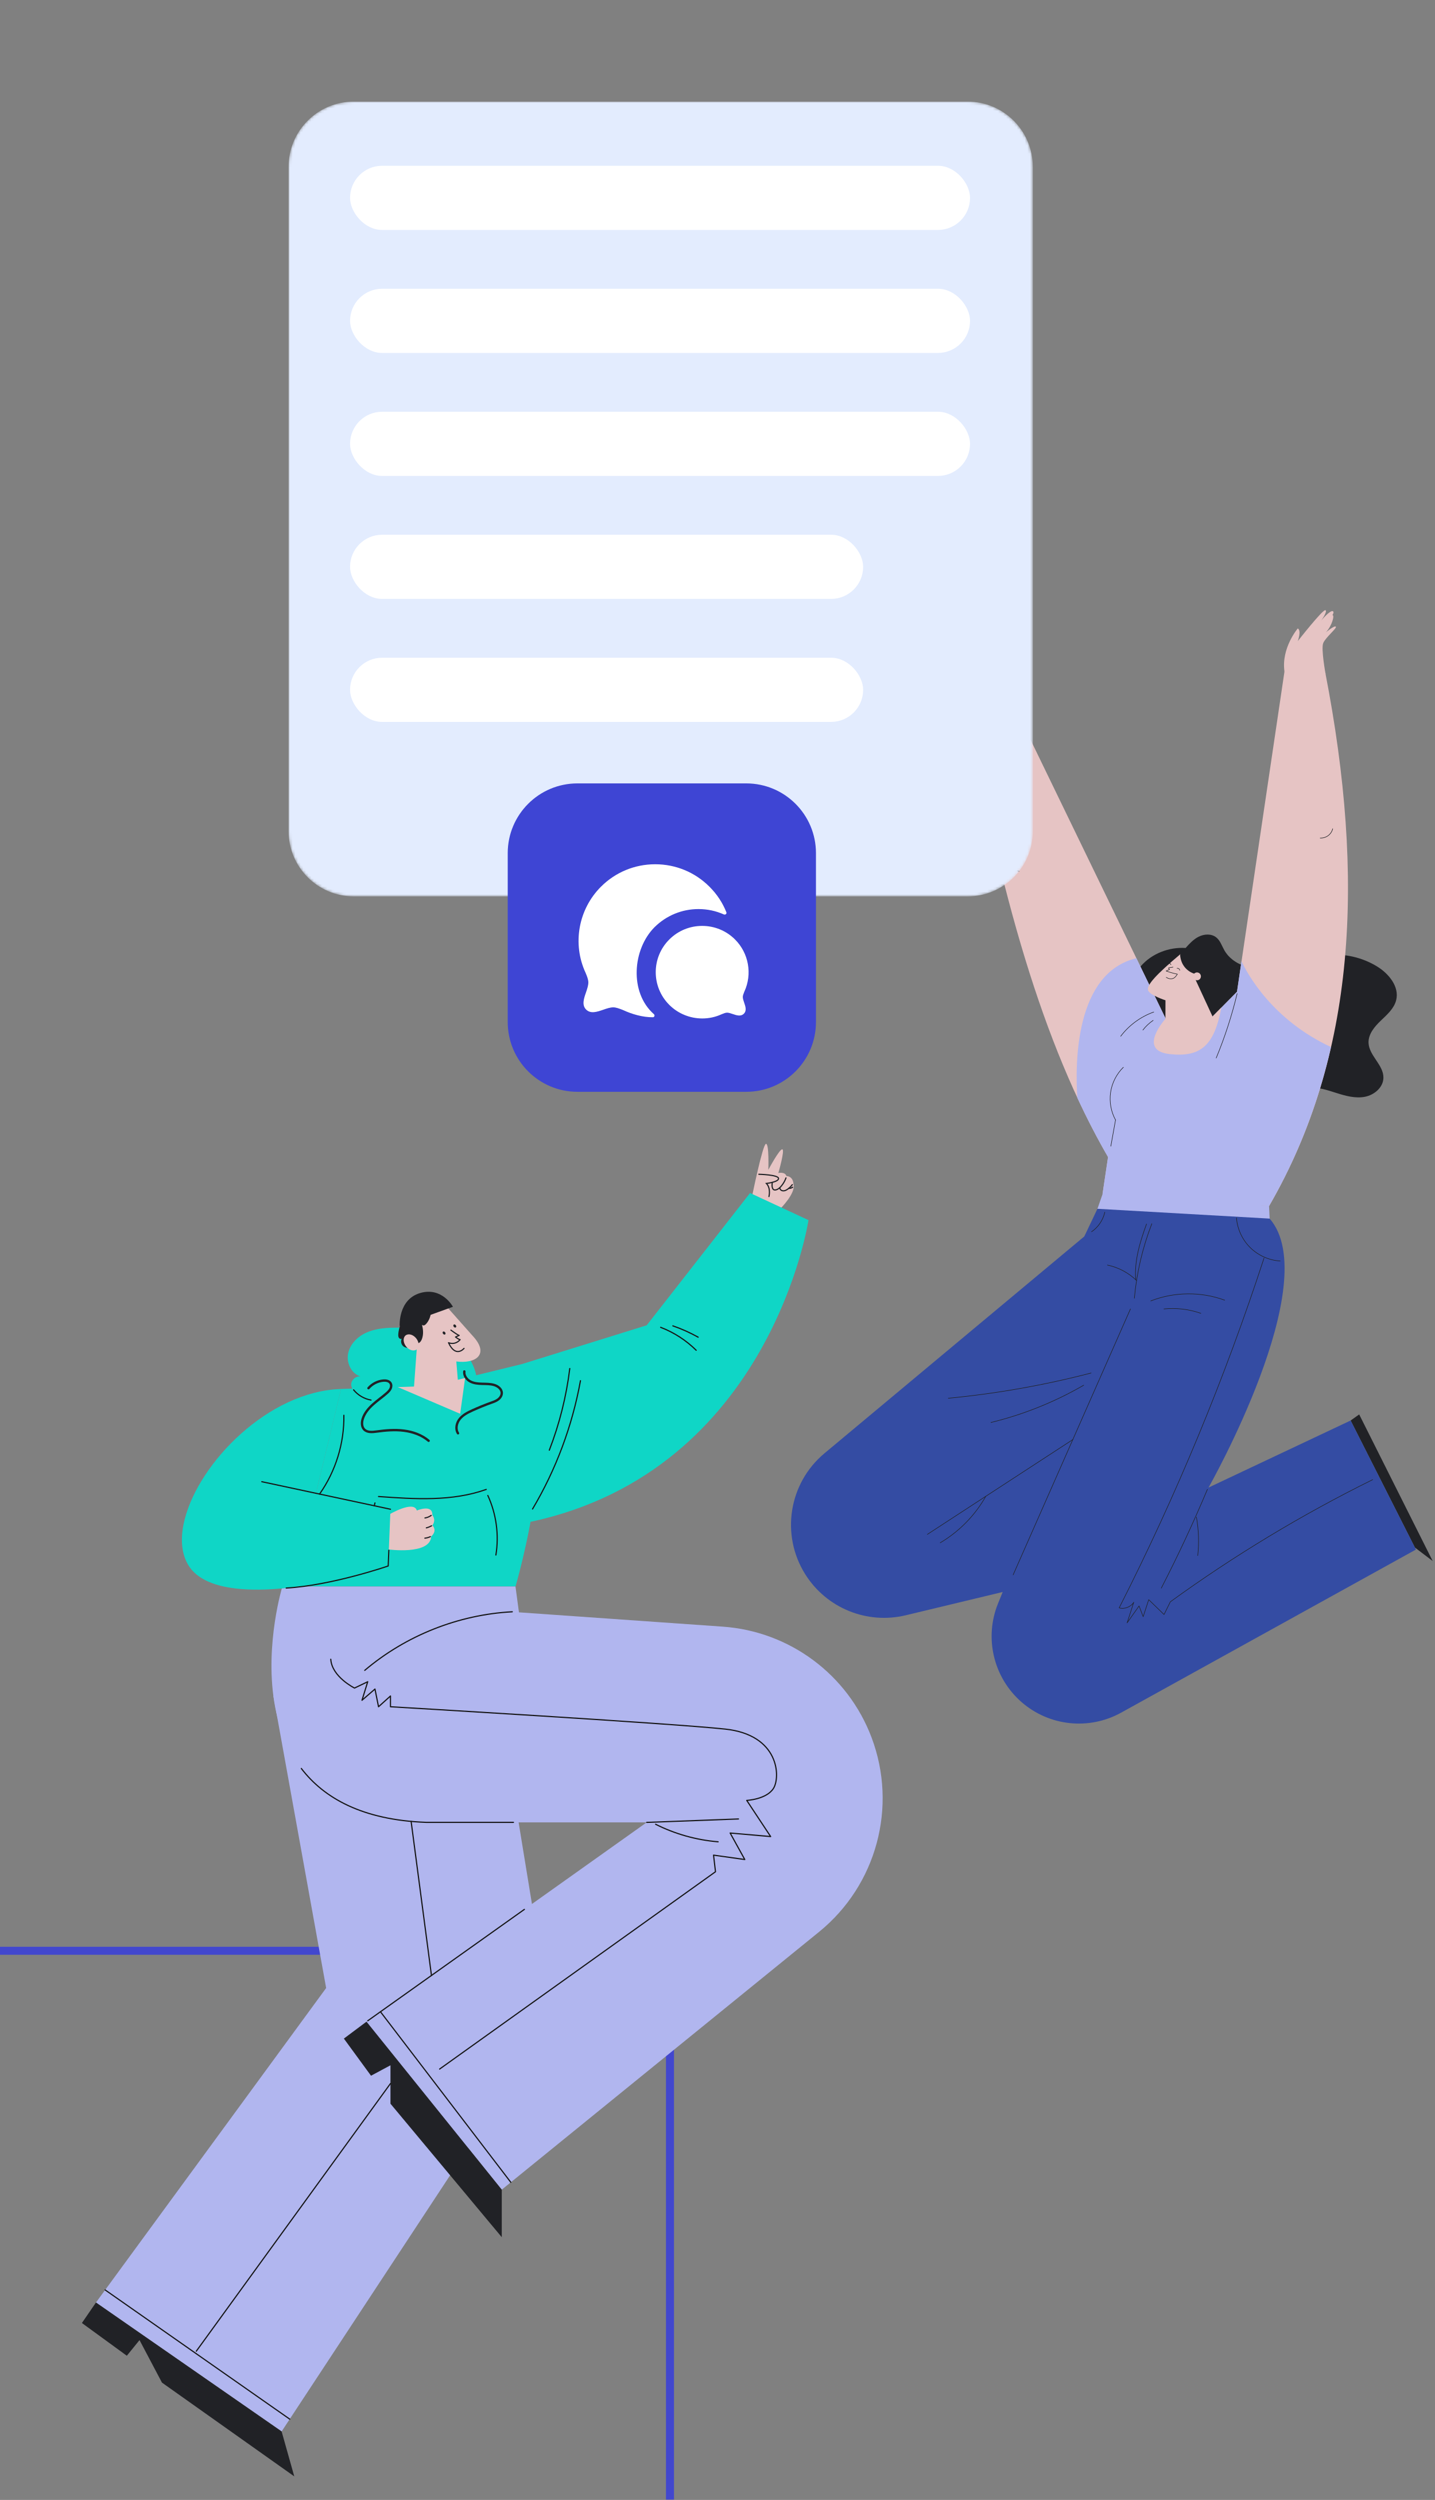<svg xmlns="http://www.w3.org/2000/svg" width="537" height="935" viewBox="0 0 537 935" fill="none"><rect x="0" y="0" width="537" height="935" fill="#808080" stroke="none"/><g clip-path="url(#clip0_7100_1031)"><path d="M0 728.11V731.11H249.22V934.87H252.22V728.11H0Z" fill="#4247CE"></path><path d="M174.93 507.08C171.9 502.97 167.38 500.11 162.53 498.5C157.68 496.89 152.52 496.45 147.41 496.56C143.85 496.63 140.21 496.98 136.98 498.47C133.74 499.96 130.94 502.77 130.26 506.26C129.57 509.75 131.51 513.8 134.92 514.8C133.33 514.6 131.69 515.85 131.46 517.44C131.23 519.03 132.43 520.69 134.02 520.96L178.1 521.56C179.36 516.61 177.96 511.19 174.92 507.08H174.93Z" fill="#0FD6C6"></path><path d="M294.31 439.85C293.73 438.14 291.27 438.72 291.27 438.72C291.27 438.72 293.8 430.05 292.75 429.86C291.7 429.68 287.52 437.53 287.52 437.53C287.52 437.53 287.87 427.7 286.64 427.8C285.41 427.9 281.39 447.65 281.39 447.65L291.78 452.31C291.78 452.31 297.98 446.25 296.92 442.84C296.92 442.84 296.95 440.03 294.31 439.84V439.85Z" fill="#E6C4C4"></path><path d="M283.98 439.19C283.98 439.19 291.19 439.36 291.34 440.72C291.49 442.08 286.8 442.62 286.8 442.62C288.56 444.47 287.75 447.52 287.75 447.52" stroke="#212226" stroke-width="0.44" stroke-miterlimit="10" stroke-linecap="round"></path><path d="M294.13 440.55C293.75 441.6 293.19 442.59 292.49 443.46C291.95 444.14 291.28 444.77 290.45 445C290.13 445.09 289.77 445.11 289.5 444.93C289.31 444.81 289.18 444.6 289.1 444.39C288.83 443.72 288.91 442.96 289 442.24" stroke="#212226" stroke-width="0.44" stroke-miterlimit="10" stroke-linecap="round"></path><path d="M291.8 444.22C291.8 444.64 292.09 445.04 292.47 445.23C292.85 445.42 293.3 445.42 293.71 445.3C294.12 445.18 294.49 444.96 294.83 444.71C295.46 444.25 296.03 443.69 296.5 443.07" stroke="#212226" stroke-width="0.44" stroke-miterlimit="10" stroke-linecap="round"></path><path d="M295.12 444.48C295.65 444.49 296.19 444.34 296.63 444.04" stroke="#212226" stroke-width="0.44" stroke-miterlimit="10" stroke-linecap="round"></path><path d="M195.48 510.13L161.94 518.34L127.62 519.49L109.83 593.35H192.91C192.91 593.35 211.17 531.68 195.48 510.13Z" fill="#0FD6C6"></path><path d="M137.89 519.19C139.28 517.59 141.3 516.55 143.41 516.36C144.42 516.27 145.59 516.45 146.13 517.31C146.51 517.92 146.45 518.74 146.13 519.39C145.81 520.04 145.28 520.56 144.74 521.04C143.07 522.52 141.22 523.77 139.57 525.26C137.91 526.75 136.42 528.52 135.75 530.64C135.32 531.98 135.3 533.62 136.28 534.63C137.43 535.82 139.34 535.64 140.97 535.41C144.33 534.95 147.74 534.66 151.11 535.08C154.47 535.5 157.81 536.67 160.4 538.86" stroke="#212226" stroke-width="0.89" stroke-linecap="round" stroke-linejoin="round"></path><path d="M173.76 512.93C173.55 514.44 174.59 515.92 175.93 516.65C177.27 517.38 178.85 517.52 180.38 517.56C181.91 517.6 183.46 517.56 184.93 518C186.35 518.42 187.76 519.52 187.77 521C187.77 521.96 187.17 522.84 186.4 523.42C185.63 524 184.7 524.32 183.8 524.64C181.44 525.49 179.12 526.44 176.84 527.47C175.08 528.27 173.28 529.17 172.06 530.67C170.84 532.17 170.34 534.43 171.39 536.06" stroke="#212226" stroke-width="0.89" stroke-linecap="round" stroke-linejoin="round"></path><path d="M141.65 559.71C155.18 560.69 169.18 561.62 181.96 557.06" stroke="#161616" stroke-width="0.44" stroke-linecap="round" stroke-linejoin="round"></path><path d="M182.55 559.32C185.73 566.23 186.8 574.09 185.57 581.59" stroke="#161616" stroke-width="0.44" stroke-linecap="round" stroke-linejoin="round"></path><path d="M140.32 562.11C138.46 570.88 133.07 578.85 125.63 583.85" stroke="#161616" stroke-width="0.44" stroke-linecap="round" stroke-linejoin="round"></path><path d="M177.18 499.96L167.54 489.11L152.86 494.59L155.94 504.69L154.87 519.49L171.67 520.28L170.76 509.2C177.69 510.12 183.25 506.79 177.19 499.96H177.18Z" fill="#E6C4C4"></path><path d="M168.74 497.48C168.74 497.48 171.11 499.25 171.82 499.46L170.46 500.06C170.46 500.06 171.74 501.04 172.18 501.03C172.18 501.03 170.6 503.18 167.84 502.19C170.55 508.06 173.65 504.31 173.65 504.31" stroke="#212226" stroke-width="0.44" stroke-linecap="round" stroke-linejoin="round"></path><path d="M170.549 495.64C170.779 495.91 170.799 496.27 170.599 496.44C170.399 496.61 170.049 496.52 169.829 496.24C169.599 495.97 169.579 495.61 169.779 495.44C169.979 495.27 170.329 495.36 170.549 495.64Z" fill="#212226"></path><path d="M166.54 498.27C166.77 498.54 166.79 498.9 166.59 499.07C166.39 499.24 166.04 499.15 165.82 498.87C165.59 498.6 165.57 498.24 165.77 498.07C165.97 497.9 166.32 497.99 166.54 498.27Z" fill="#212226"></path><path d="M150.05 494.73C149.58 496.16 149.11 497.61 149.04 499.12C149.02 499.53 149.04 499.97 149.26 500.33C149.48 500.68 149.96 500.9 150.33 500.7C149.91 501.53 150.08 502.6 150.7 503.29C151.32 503.98 152.36 504.25 153.25 503.99C154.14 503.73 154.86 502.98 155.11 502.08C155.52 502.55 156.33 502.55 156.86 502.22C157.39 501.89 157.71 501.31 157.92 500.73C158.52 499.05 158.38 497.18 157.9 495.46C158.08 495.72 158.45 495.78 158.75 495.68C159.05 495.58 159.28 495.35 159.49 495.12C160.55 493.93 161.15 492.37 161.28 490.79C157.46 491.58 153.54 492.96 150.06 494.74L150.05 494.73Z" fill="#212226"></path><path d="M155.76 500.57C156.9 502.02 156.98 503.86 155.93 504.69C154.88 505.52 153.1 505.02 151.96 503.58C150.82 502.13 150.74 500.29 151.79 499.46C152.84 498.63 154.62 499.13 155.76 500.57Z" fill="#E6C4C4"></path><path d="M149.57 495.94L169.5 488.75C169.5 488.75 165.42 481.17 157.18 483.62C148.94 486.07 149.56 495.94 149.56 495.94H149.57Z" fill="#212226"></path><path d="M148.86 518.78L172.2 528.77L174.05 515.38L161.94 518.34L148.86 518.78Z" fill="#E6C4C4"></path><path d="M119.59 558.79C125.62 550.25 128.85 539.78 128.68 529.33" stroke="#161616" stroke-width="0.44" stroke-linecap="round" stroke-linejoin="round"></path><path d="M102.31 634.32L122.05 743.54L35.91 861.16L105.39 909.38L206.26 756.12L187.77 643.04L102.31 634.32Z" fill="#B1B6EF"></path><path d="M105.67 593.35C105.67 593.35 79.54 678.66 159.49 681.59H242L137.14 756.12L187.76 818.96L306.51 722.54C328.02 705.07 335.94 675.79 326.16 649.86C317.29 626.34 295.53 610.14 270.45 608.38L194.2 603.03L192.9 593.36H105.67V593.35Z" fill="#B1B6EF"></path><path d="M137.15 756.12L128.68 762.45L138.84 776.34L146.12 772.44V786.81L187.77 836.74V818.96L137.15 756.12Z" fill="#212226"></path><path d="M35.91 861.16L30.65 868.83L47.46 881.07L52.21 875.22L60.61 891.12L110.12 926.19L105.39 909.38L35.91 861.16Z" fill="#212226"></path><path d="M112.76 661.43C121.24 672.51 135.65 680.71 159.5 681.58H192.14" stroke="#161616" stroke-width="0.44" stroke-linecap="round" stroke-linejoin="round"></path><path d="M196.23 714.13C170.03 732.76 141.57 752.98 137.62 755.79" stroke="#161616" stroke-width="0.44" stroke-linecap="round" stroke-linejoin="round"></path><path d="M242.01 681.591L276.35 680.311" stroke="#161616" stroke-width="0.44" stroke-linecap="round" stroke-linejoin="round"></path><path d="M268.73 688.85C260.61 688.19 252.62 685.95 245.34 682.29" stroke="#161616" stroke-width="0.44" stroke-linecap="round" stroke-linejoin="round"></path><path d="M191.7 602.82C171.57 603.88 151.86 611.7 136.49 624.73" stroke="#161616" stroke-width="0.44" stroke-linecap="round" stroke-linejoin="round"></path><path d="M123.78 620.57C124.18 627.15 132.67 631.35 132.67 631.35L137.61 628.98L135.46 635.92L140.32 631.72L141.65 638.34L146.12 634.32V638.34C146.12 638.34 251.14 644.51 271.41 646.7C291.69 648.89 292.05 664.6 289.49 668.8C286.93 673 279.44 673.37 279.44 673.37L288.39 686.89L273.23 685.57L278.71 695.48L267.02 693.84L267.75 700.05L164.51 773.85" stroke="#161616" stroke-width="0.44" stroke-linecap="round" stroke-linejoin="round"></path><path d="M142.37 752.41L191.15 816.21" stroke="#161616" stroke-width="0.44" stroke-linecap="round" stroke-linejoin="round"></path><path d="M153.85 681.23L161.46 738.841" stroke="#161616" stroke-width="0.44" stroke-linecap="round" stroke-linejoin="round"></path><path d="M146.12 779.26L73.46 879.36" stroke="#161616" stroke-width="0.44" stroke-linecap="round" stroke-linejoin="round"></path><path d="M108.42 904.78L39.35 856.46" stroke="#161616" stroke-width="0.44" stroke-linecap="round" stroke-linejoin="round"></path><path d="M195.48 510.13L242.01 495.67L280.69 446.2L302.55 456.34C302.55 456.34 288.41 549.96 198.53 569.19L195.48 510.13Z" fill="#0FD6C6"></path><path d="M199.29 564.38C208.06 549.62 214.16 533.28 217.22 516.39" stroke="#161616" stroke-width="0.44" stroke-linecap="round" stroke-linejoin="round"></path><path d="M205.56 542.38C209.36 532.57 211.94 522.28 213.22 511.84" stroke="#161616" stroke-width="0.44" stroke-linecap="round" stroke-linejoin="round"></path><path d="M247.22 496.43C252.18 498.33 256.74 501.27 260.52 505.01" stroke="#161616" stroke-width="0.44" stroke-linecap="round" stroke-linejoin="round"></path><path d="M251.79 495.88C255.06 497.01 258.23 498.43 261.26 500.12" stroke="#161616" stroke-width="0.44" stroke-linecap="round" stroke-linejoin="round"></path><path d="M161.81 570.46C161.81 570.46 163.34 568.76 161.79 566.65C161.95 562.41 155.99 564.95 155.99 564.95C154.85 560.98 145.61 566.45 145.61 566.45L145.08 579.47C145.08 579.47 161.04 581.74 161.38 574.6C161.38 574.6 163.81 572.73 161.8 570.46H161.81Z" fill="#E6C4C4"></path><path d="M161.35 566.78C160.67 567.28 159.87 567.61 159.03 567.73" stroke="#212226" stroke-width="0.44" stroke-linecap="round" stroke-linejoin="round"></path><path d="M161.5 570.66C160.88 571 160.22 571.27 159.54 571.44" stroke="#212226" stroke-width="0.44" stroke-linecap="round" stroke-linejoin="round"></path><path d="M161.05 574.72C160.4 575.02 159.7 575.21 158.99 575.29" stroke="#212226" stroke-width="0.44" stroke-linecap="round" stroke-linejoin="round"></path><path d="M146.12 564.47L145.25 586.14C145.25 586.14 112.91 596.16 90.2 594.31C81.17 593.57 73.66 590.95 70.3 585.09C67.69 580.53 67.47 574.61 69.13 568.18C74.57 546.98 100.4 520.36 127.62 519.5L118.02 559.33L146.12 564.48V564.47Z" fill="#0FD6C6"></path><path d="M132.32 519.82C133.94 521.82 136.3 523.2 138.84 523.64" stroke="#161616" stroke-width="0.44" stroke-linecap="round" stroke-linejoin="round"></path><path d="M146.12 564.47L97.97 554.17" stroke="#161616" stroke-width="0.44" stroke-linecap="round" stroke-linejoin="round"></path><path d="M145.51 579.81L145.27 585.69C145.27 585.69 124.18 592.98 107.1 593.95" stroke="#161616" stroke-width="0.44" stroke-linecap="round" stroke-linejoin="round"></path><path d="M426.9 361.37C431 356.64 437.44 354.16 443.68 354.55C445.11 352.93 446.61 351.33 448.53 350.35C450.61 349.3 453.31 349.14 455.13 350.59C456.65 351.8 457.24 353.8 458.21 355.48C460.51 359.48 465.13 361.72 469.72 362.2C474.31 362.68 478.91 361.64 483.35 360.38C487.79 359.12 492.2 357.63 496.79 357.19C503.2 356.57 509.81 358.09 515.3 361.45C519.72 364.15 523.73 369.04 522.47 374.07C521.68 377.22 519.04 379.51 516.69 381.76C514.34 384.01 512.01 386.79 512.13 390.04C512.32 394.85 517.8 398.31 517.7 403.13C517.63 406.72 514.25 409.56 510.72 410.22C507.19 410.88 503.58 409.89 500.15 408.8C496.73 407.72 493.22 406.52 489.64 406.78C483.59 407.22 478.46 411.73 472.43 412.4C468 412.9 463.5 411.21 460.03 408.42C456.56 405.62 454.04 401.79 452.18 397.74C451 395.17 449.75 392.19 447.07 391.29C445.28 390.69 443.33 391.22 441.45 391.44C434.33 392.26 426.99 387.98 423.94 381.48C420.9 374.99 422.2 366.78 426.9 361.36V361.37Z" fill="#212226"></path><path d="M450.82 383.16L462.91 370.94L480.71 250.88L496 251.83C510.9 328.74 507.36 395.08 474.9 451.1L415.06 448.45L412.59 446.62L414.66 432.75C390.26 390.68 374.04 333.86 361.32 262.16L375.11 254.94L436.2 380.96L450.81 383.15L450.82 383.16Z" fill="#E6C4C4"></path><path d="M480.67 251.16C479.4 242.36 485.65 235.04 485.65 235.04C487.1 235.86 485.65 239.79 485.65 239.79C485.65 239.79 495 227.87 495.97 228.21C496.94 228.55 494.47 232.04 494.47 232.04C494.47 232.04 497.73 228.1 498.78 228.6C499.41 228.9 498.61 230.07 498.61 230.07C499.53 229.92 498.49 234.03 496.16 236.5C496.16 236.5 499.36 233.84 499.89 234.37C500.42 234.9 496.04 238.39 495.17 240.52C494.3 242.65 496.06 252.12 496.06 252.12L480.68 251.16H480.67Z" fill="#E6C4C4"></path><path d="M375.12 254.95C372.81 246.36 364.15 242.37 364.15 242.37C363.14 243.7 366.02 246.73 366.02 246.73C366.02 246.73 352.73 239.47 351.97 240.16C351.21 240.85 354.86 243.08 354.86 243.08C354.86 243.08 350.31 240.74 349.54 241.62C349.08 242.15 350.27 242.9 350.27 242.9C349.37 243.13 351.94 246.49 355.05 247.84C355.05 247.84 351.06 246.65 350.78 247.35C350.5 248.05 355.91 249.53 357.55 251.14C359.19 252.75 361.31 262.14 361.31 262.14L375.1 254.92L375.12 254.95Z" fill="#E6C4C4"></path><path d="M498.72 309.96C498.47 310.98 497.86 311.92 497.01 312.54C496.16 313.16 495.09 313.49 494.04 313.43" stroke="#212226" stroke-width="0.2" stroke-linecap="round" stroke-linejoin="round"></path><path d="M381.35 325.85C378.98 325.48 377 323.34 376.82 320.95" stroke="#212226" stroke-width="0.2" stroke-linecap="round" stroke-linejoin="round"></path><path d="M505.43 531.28L508.63 529.01L536.14 583.85L529.48 578.79L505.43 531.28Z" fill="#212226"></path><path d="M475.12 455.77C495.85 479.58 452.26 556.36 452.26 556.36L505.43 531.28L529.86 579.55L419.53 640.56C407.52 647.2 392.63 645.62 382.28 636.6C371.77 627.44 368.24 612.62 373.48 599.71L438.5 439.54L475.12 455.78V455.77Z" fill="#344CA3"></path><path d="M410.68 452.099L405.76 462.439L308.52 543.559C295.14 554.729 292.07 574.069 301.35 588.819C309.3 601.459 324.42 607.619 338.94 604.129L385.14 593.039L443.28 447.209L410.67 452.099H410.68Z" fill="#344CA3"></path><path d="M423.03 489.56L379.13 589.02" stroke="#212226" stroke-width="0.2" stroke-linecap="round" stroke-linejoin="round"></path><path d="M431.03 457.689C427.57 466.609 425.36 476.019 424.5 485.559" stroke="#212226" stroke-width="0.2" stroke-linecap="round" stroke-linejoin="round"></path><path d="M429.05 457.79C426.62 464.48 424.44 471.49 425 478.59" stroke="#212226" stroke-width="0.2" stroke-linecap="round" stroke-linejoin="round"></path><path d="M425.29 478.899C422.3 476.009 418.48 473.989 414.41 473.149" stroke="#212226" stroke-width="0.2" stroke-linecap="round" stroke-linejoin="round"></path><path d="M430.64 486.559C439.42 483.129 449.45 483.029 458.3 486.279" stroke="#212226" stroke-width="0.2" stroke-linecap="round" stroke-linejoin="round"></path><path d="M435.57 489.559C440.22 489.089 444.97 489.649 449.38 491.199" stroke="#212226" stroke-width="0.2" stroke-linecap="round" stroke-linejoin="round"></path><path d="M401.46 538.419L347.03 573.869" stroke="#212226" stroke-width="0.2" stroke-linecap="round" stroke-linejoin="round"></path><path d="M351.84 577.02C358.91 572.84 364.86 566.79 368.9 559.64" stroke="#212226" stroke-width="0.2" stroke-linecap="round" stroke-linejoin="round"></path><path d="M451.83 557.04C446.56 569.57 440.8 581.89 434.58 593.97" stroke="#212226" stroke-width="0.2" stroke-linecap="round" stroke-linejoin="round"></path><path d="M447.73 567.429C448.57 572.169 448.74 577.019 448.22 581.799" stroke="#212226" stroke-width="0.2" stroke-linecap="round" stroke-linejoin="round"></path><path d="M462.71 455.459C463.01 459.629 464.87 463.669 467.85 466.609C470.82 469.549 474.88 471.369 479.06 471.629" stroke="#212226" stroke-width="0.2" stroke-linecap="round" stroke-linejoin="round"></path><path d="M413.44 453.359C412.79 456.309 410.98 458.989 408.48 460.689" stroke="#212226" stroke-width="0.2" stroke-linecap="round" stroke-linejoin="round"></path><path d="M473.02 470.54C458.35 515.45 440.21 559.23 418.81 601.36C420.83 601.93 423.17 601.03 424.28 599.25C423.45 601.83 422.61 604.4 421.78 606.98C423.27 604.87 424.77 602.75 426.26 600.64C426.77 601.98 427.28 603.32 427.79 604.66C428.48 602.54 429.18 600.41 429.87 598.29C431.78 600.14 433.69 602 435.6 603.85C436.39 602.26 437.18 600.67 437.96 599.09C461.84 581.77 487.2 566.47 513.66 553.41" stroke="#212226" stroke-width="0.2" stroke-linecap="round" stroke-linejoin="round"></path><path d="M408.31 513.52C390.78 518.08 372.89 521.24 354.86 522.96" stroke="#212226" stroke-width="0.2" stroke-linecap="round" stroke-linejoin="round"></path><path d="M405.54 518.08C394.71 524.35 382.99 529.06 370.83 532.02" stroke="#212226" stroke-width="0.2" stroke-linecap="round" stroke-linejoin="round"></path><path d="M425.25 358.38L436.2 380.97L450.81 383.16L462.9 370.94L464.59 359.51C466.83 364.3 476.1 381.39 498.08 391.61C493.3 412.59 485.71 432.43 474.88 451.11L415.04 448.46L412.57 446.63L414.64 432.76C410.59 425.78 406.78 418.39 403.16 410.6C402.28 397.48 402.35 363.89 425.23 358.39L425.25 358.38Z" fill="#B1B6EF"></path><path d="M462.96 371.61C460.98 379.83 458.36 387.9 455.12 395.71" stroke="#212226" stroke-width="0.2" stroke-linecap="round" stroke-linejoin="round"></path><path d="M420.38 399.17C417.82 401.68 416.12 405.04 415.6 408.58C415.08 412.12 415.76 415.83 417.49 418.96" stroke="#212226" stroke-width="0.2" stroke-linecap="round" stroke-linejoin="round"></path><path d="M417.45 418.88C416.86 422.15 416.27 425.42 415.69 428.69" stroke="#212226" stroke-width="0.2" stroke-linecap="round" stroke-linejoin="round"></path><path d="M431.75 378.51C426.87 380.24 422.52 383.43 419.39 387.56" stroke="#212226" stroke-width="0.2" stroke-linecap="round" stroke-linejoin="round"></path><path d="M431.53 381.63C430.07 382.62 428.77 383.84 427.69 385.24" stroke="#212226" stroke-width="0.2" stroke-linecap="round" stroke-linejoin="round"></path><path d="M441.85 356.75C432.66 364.47 428.97 368.5 429.61 370.37C430.25 372.24 436.14 374.12 436.14 374.12L436.11 385.17L454.94 382.74L446.91 365.4L447.25 359.52L441.85 356.75Z" fill="#E6C4C4"></path><path d="M443.029 361.31C444.009 362.72 445.489 363.77 447.139 364.24C447.429 364.32 447.739 364.39 448.029 364.31C448.359 364.22 448.619 363.96 448.809 363.69C449.329 362.94 449.519 361.96 449.289 361.08C449.059 360.15 448.419 359.37 447.699 358.74C446.499 357.68 445.029 356.94 443.469 356.59C442.979 356.48 441.809 356.07 441.679 356.78C441.549 357.45 441.769 358.34 441.939 358.98C442.169 359.81 442.529 360.61 443.029 361.31Z" fill="#212226"></path><path d="M437.209 360.33C437.399 360.26 437.619 360.27 437.799 360.36C437.979 360.45 438.129 360.61 438.199 360.8" stroke="#212226" stroke-width="0.2" stroke-linecap="round" stroke-linejoin="round"></path><path d="M440.479 362.17C440.709 362.12 440.949 362.17 441.139 362.31C441.329 362.45 441.449 362.66 441.479 362.89" stroke="#212226" stroke-width="0.2" stroke-linecap="round" stroke-linejoin="round"></path><path d="M438.96 361.709C438.46 361.779 437.95 361.859 437.45 361.959C437.37 361.979 437.28 362.009 437.28 362.089C437.28 362.139 437.31 362.179 437.34 362.219L437.67 362.579C437.24 362.769 436.82 362.969 436.39 363.159C437.76 363.659 439.17 364.059 440.59 364.339C440.2 364.939 439.78 365.569 439.14 365.879C438.71 366.089 438.22 366.129 437.75 366.059C437.28 365.989 436.84 365.799 436.43 365.549" stroke="#212226" stroke-width="0.2" stroke-linecap="round" stroke-linejoin="round"></path><path d="M449.359 365.519C449.169 366.309 448.379 366.789 447.589 366.589C446.799 366.399 446.319 365.609 446.519 364.819C446.709 364.029 447.5 363.549 448.29 363.749C449.08 363.939 449.559 364.729 449.359 365.519Z" fill="#E6C4C4"></path><path d="M457.04 376.87C454.4 391 449.39 395.52 437.7 394.24C425.32 392.88 436.2 380.97 436.2 380.97L450.81 383.16L457.03 376.87H457.04Z" fill="#E6C4C4"></path><path d="M474.9 451.11L475.12 455.77L410.68 452.1L412.59 446.63" fill="#B1B6EF"></path><mask id="mask0_7100_1031" style="mask-type:luminance" maskUnits="userSpaceOnUse" x="108" y="38" width="279" height="298"><path d="M362.095 38H132.395C118.922 38 108 48.922 108 62.395V310.867C108 324.34 118.922 335.263 132.395 335.263H362.095C375.568 335.263 386.49 324.34 386.49 310.867V62.395C386.49 48.922 375.568 38 362.095 38Z" fill="white"></path></mask><g mask="url(#mask0_7100_1031)"><path d="M362.095 38H132.395C118.922 38 108 48.922 108 62.395V310.867C108 324.34 118.922 335.263 132.395 335.263H362.095C375.568 335.263 386.49 324.34 386.49 310.867V62.395C386.49 48.922 375.568 38 362.095 38Z" fill="#E3ECFE"></path></g><rect x="131" y="62" width="232" height="24" rx="12" fill="white"></rect><rect x="131" y="108" width="232" height="24" rx="12" fill="white"></rect><rect x="131" y="154" width="232" height="24" rx="12" fill="white"></rect><rect x="131" y="200" width="192" height="24" rx="12" fill="white"></rect><rect x="131" y="246" width="192" height="24" rx="12" fill="white"></rect><path d="M279.26 293H216.084C201.678 293 190 304.678 190 319.084V382.26C190 396.665 201.678 408.343 216.084 408.343H279.26C293.665 408.343 305.343 396.665 305.343 382.26V319.084C305.343 304.678 293.665 293 279.26 293Z" fill="#3E45D4"></path><path fill-rule="evenodd" clip-rule="evenodd" d="M244.957 346.754C249.361 342.416 255.198 339.998 261.403 339.998C264.733 339.998 267.941 340.697 270.884 342.013C271.433 342.259 272.035 341.745 271.815 341.189C270.436 337.703 268.321 334.448 265.473 331.62C260.069 326.222 252.863 323.241 245.191 323.241C237.518 323.241 230.312 326.222 224.908 331.62C216.435 340.064 214.1 353.013 219.137 363.842C219.704 365.2 220.171 366.392 220.171 367.452C220.171 368.577 219.704 369.935 219.271 371.227C218.47 373.512 217.669 375.896 219.337 377.585C221.039 379.274 223.44 378.446 225.742 377.651C227.043 377.188 228.378 376.757 229.478 376.757C230.546 376.757 231.747 377.221 233.115 377.751C236.444 379.303 240.494 380.488 244.307 380.464C244.916 380.461 245.137 379.697 244.682 379.295C235.452 371.158 236.698 355.013 244.957 346.754Z" fill="white"></path><path fill-rule="evenodd" clip-rule="evenodd" d="M277.966 372.885C277.966 372.355 278.186 371.765 278.537 370.898C281.589 364.331 280.191 356.482 275.054 351.366C271.775 348.097 267.408 346.299 262.761 346.299C258.117 346.299 253.751 348.097 250.472 351.366C243.693 358.115 243.693 369.096 250.472 375.845C253.797 379.164 258.281 380.915 262.808 380.915C265.266 380.915 267.738 380.399 270.047 379.336C270.841 379.014 271.528 378.74 272.082 378.74C272.702 378.743 273.463 379.005 274.2 379.256C275.614 379.736 277.212 380.286 278.36 379.14C279.507 377.998 278.964 376.412 278.483 375.014C278.23 374.272 277.966 373.507 277.966 372.885Z" fill="white"></path></g><defs><clipPath id="clip0_7100_1031"><rect width="536.14" height="1015.87" fill="white" transform="translate(0 -81)"></rect></clipPath></defs></svg>